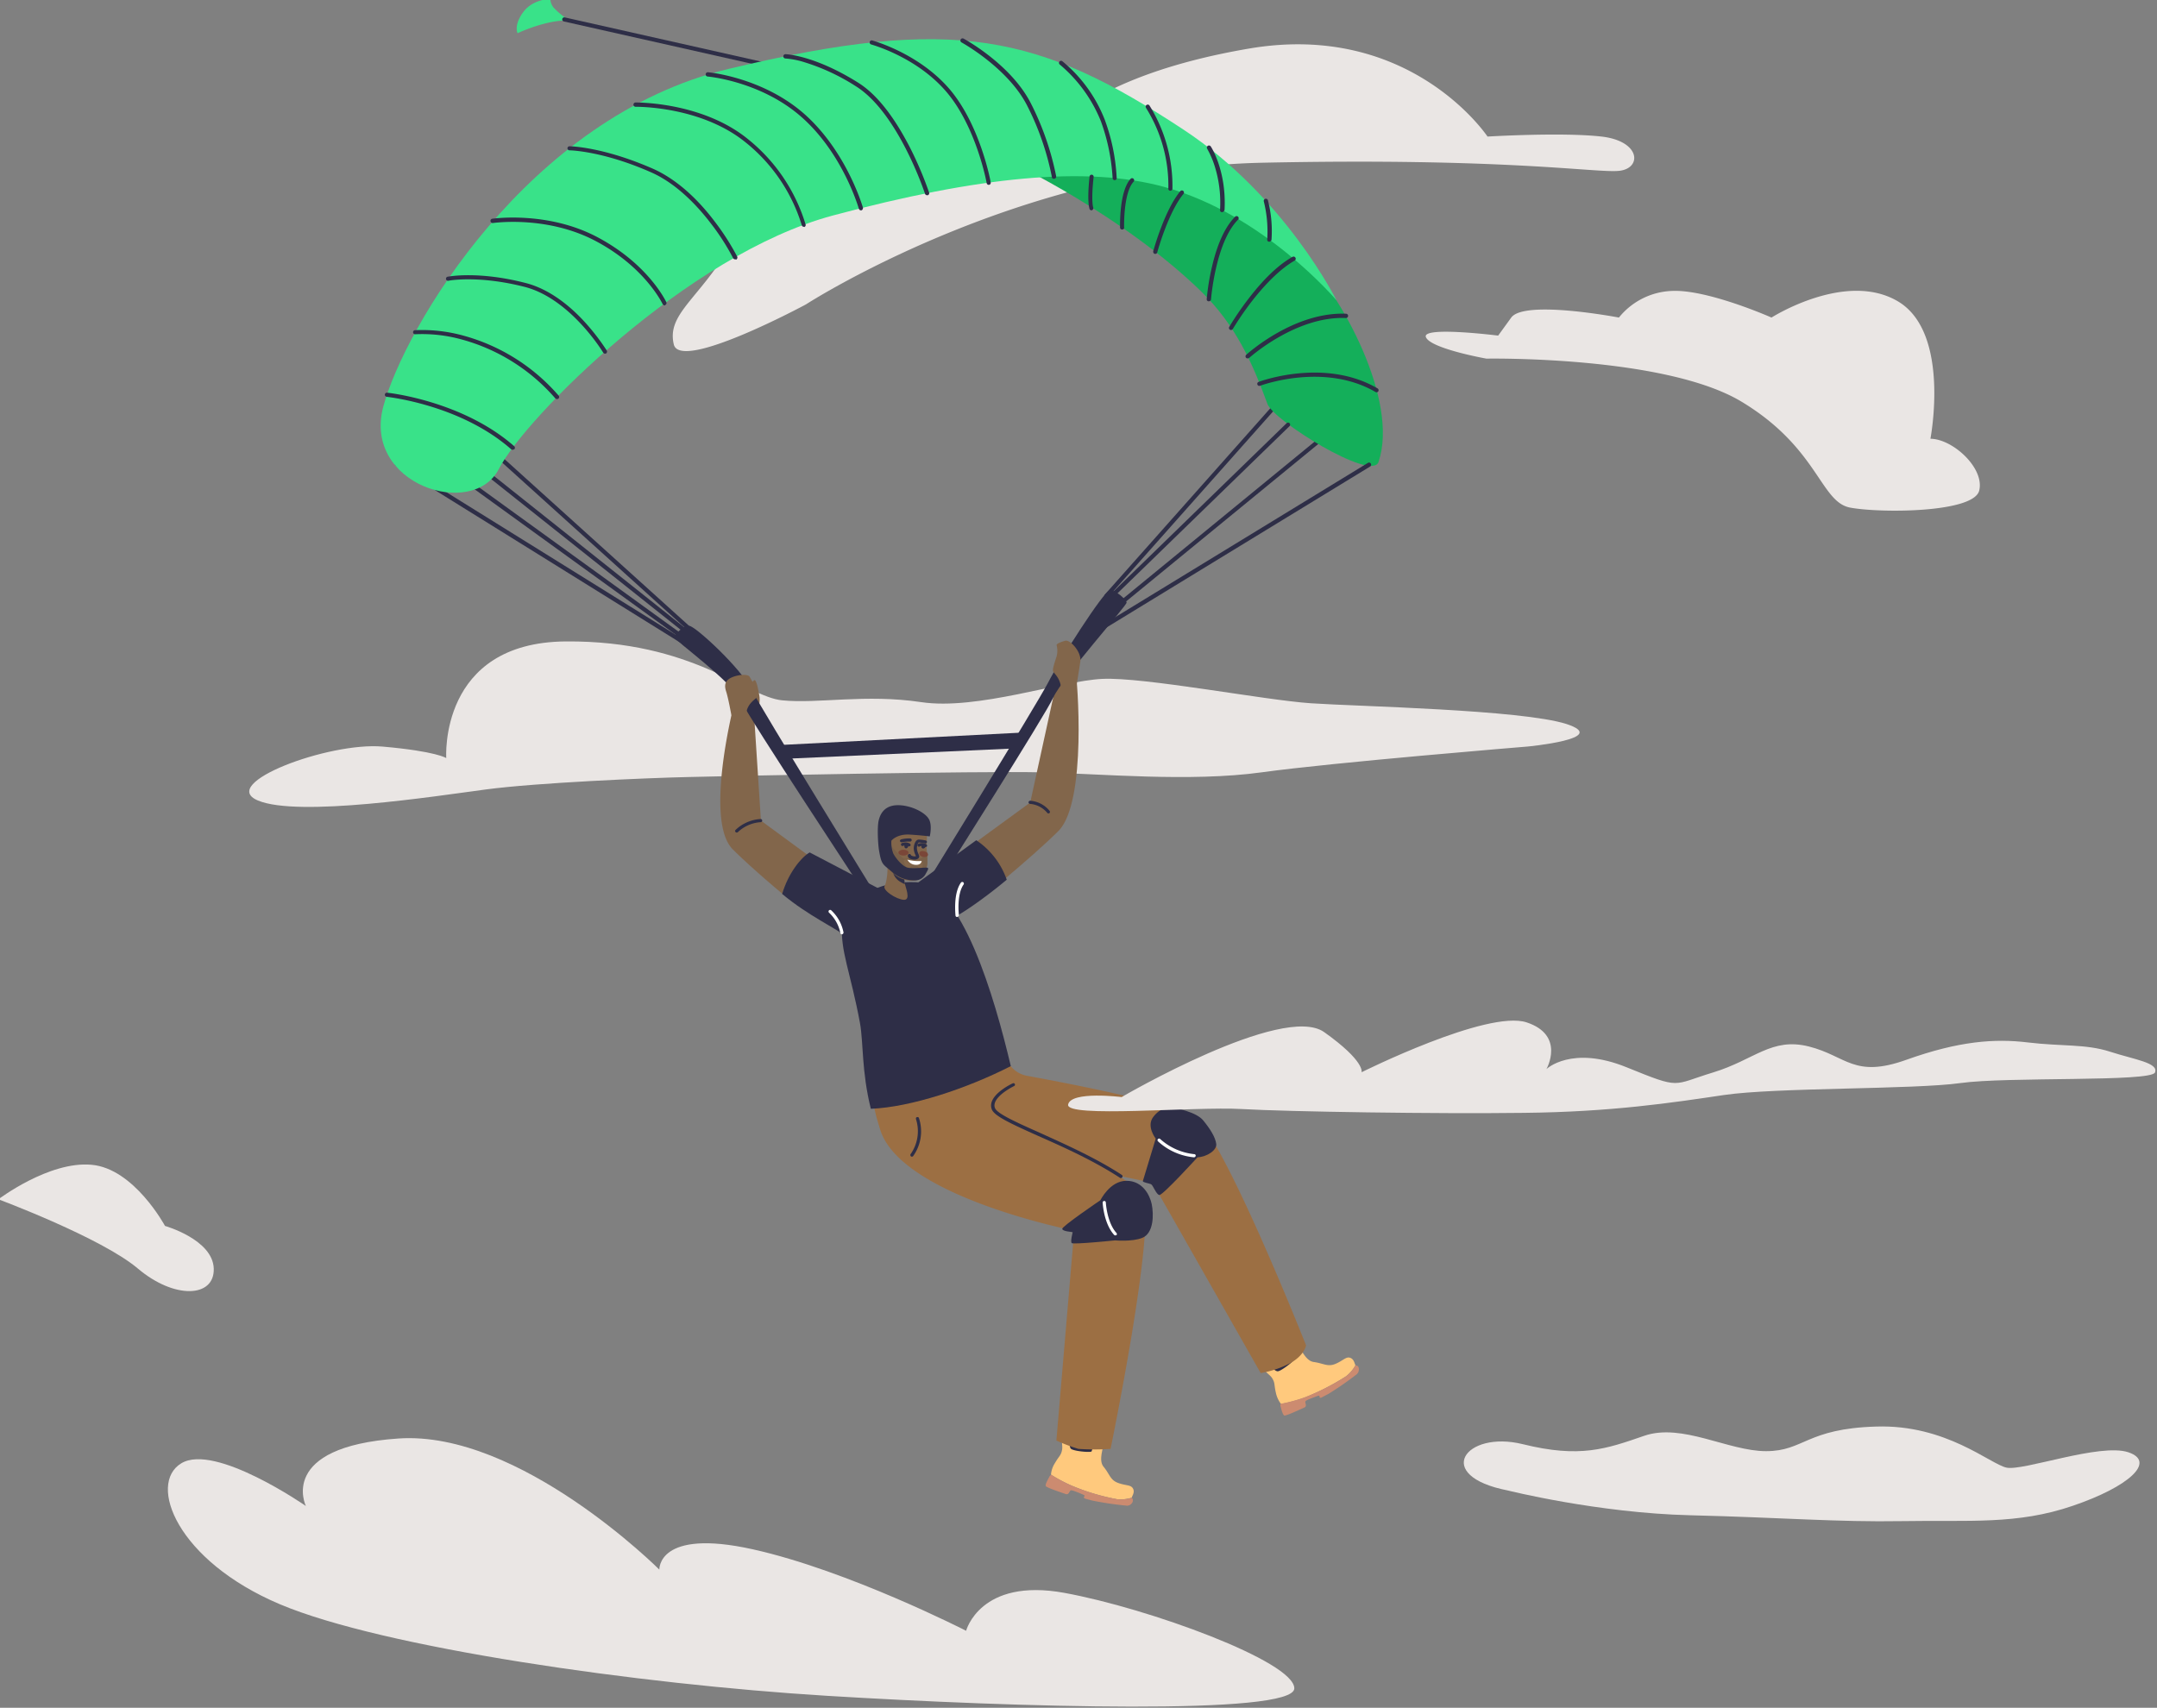 <svg xmlns="http://www.w3.org/2000/svg" width="572.42" height="453.29"><rect width="100%" height="100%" fill="#808080" stroke="none"/><defs><clipPath id="a"><path d="M0 0h572.42v453.29H0z"/></clipPath></defs><g clip-path="url(#a)"><path data-name="Path 79" d="M213.852 80.815s55.89-36.182 121-37.619c65.115-1.378 88.6 2.756 94.767 2.157s5.87-7.907-4.613-9.105-30.251 0-30.251 0-20.365-30.672-63.253-23.363-52.775 22.823-52.655 22.523-11.857-13.358-31.749-7.37a56.836 56.836 0 00-29.832 21.625s-17.851 7.375-25.576 18.992c-7.728 11.561-14.616 15.4-12.879 22.763s35.041-10.603 35.041-10.603z" fill="#eae6e4"/><path data-name="Path 80" d="M405.244 198.166s-51.337 4.193-70.386 6.829-42.891.359-58.885 0-82.846.958-93.569 1.258c-10.723.24-40.015 1.5-53.494 3.295s-49.72 7.428-60.442 2.935c-10.783-4.493 18.75-15.575 33.067-14.317s16.893 3.055 16.893 3.055-2.037-30.73 31.749-30.97 47.8 14.676 57.387 15.635 22.1-1.737 36.9.479 37.02-5.631 48.042-6.17 42.951 5.631 55.351 6.47c12.34.839 55.95 1.677 67.87 5.511 11.86 3.893-10.483 5.99-10.483 5.99z" fill="#eae6e4"/><g data-name="Group 49"><path data-name="Path 81" d="M151.133 5.457a21.988 21.988 0 01-4.193-3.414 3.89 3.89 0 01-.9-2.336s-4.672 0-7.248 3.594c-2.516 3.474-1.438 5.511-1.438 5.511s7.849-3.715 13.779-3.355z" fill="#39e289"/><g data-name="Group 2"><path data-name="Path 82" d="M203.249 17.737h-.12l-53.493-12.04a.552.552 0 01.24-1.078L203.37 16.66a.552.552 0 01.419.659.575.575 0 01-.54.418z" fill="#2e2e47"/></g><g data-name="Group 3"><path data-name="Path 83" d="M293.584 158.749a.851.851 0 01-.359-.12.56.56 0 01-.06-.779l44.685-50.318a.552.552 0 11.839.719l-44.688 50.319a.466.466 0 01-.417.179z" fill="#2e2e47"/></g><g data-name="Group 4"><path data-name="Path 84" d="M182.642 167.196a.851.851 0 01-.359-.12l-49.66-44.868a.552.552 0 01.719-.839l49.66 44.868a.56.56 0 01.06.779.544.544 0 01-.42.18z" fill="#2e2e47"/></g><g data-name="Group 5"><path data-name="Path 85" d="M181.565 167.735a.851.851 0 01-.359-.12l-51.816-41.213a.552.552 0 01.719-.839l51.816 41.213a.512.512 0 01.06.779.466.466 0 01-.42.18z" fill="#2e2e47"/></g><g data-name="Group 6"><path data-name="Path 86" d="M181.568 170.011a.458.458 0 01-.3-.12l-58.05-41.992a.558.558 0 11.659-.9l58.046 41.992a.568.568 0 01.12.779.739.739 0 01-.475.241z" fill="#2e2e47"/></g><g data-name="Group 7"><path data-name="Path 87" d="M181.563 171.089a.54.54 0 01-.3-.06l-76.2-47.384a.565.565 0 11.6-.958l76.2 47.384a.583.583 0 01.18.779.535.535 0 01-.48.239z" fill="#2e2e47"/></g><g data-name="Group 8"><path data-name="Path 88" d="M293.943 163.482a.544.544 0 01-.419-.18.56.56 0 01.06-.779l59-48.342a.552.552 0 11.719.839l-59 48.342a.851.851 0 01-.36.12z" fill="#2e2e47"/></g><g data-name="Group 9"><path data-name="Path 89" d="M357.141 365.356a9.158 9.158 0 002.576-3c-.24-.24-.3-1.5-1.318-1.917-1.138-.479-1.857.659-3.954 1.557s-3.175-.12-5.811-.479-3.714-4.912-4.792-4.732c-1.018.18-2.755 2.336-5.152 3.834a11.227 11.227 0 01-3.175 1.617c-.479 1.857 1.258 2.276 2.1 3.594.779 1.258.479 1.677.958 3.774a7.489 7.489 0 001.378 3.055 42.55 42.55 0 006.23-1.677 66.088 66.088 0 0010.96-5.626z" fill="#ffc97d"/><path data-name="Path 90" d="M359.777 362.42a.059.059 0 01-.06-.06 9.158 9.158 0 01-2.576 3 60.739 60.739 0 01-11.022 5.571 42.542 42.542 0 01-6.23 1.677.775.775 0 00-.06.659c.12.419.539 2.336 1.018 2.456s4.433-1.737 5.271-2.1.18-1.2.3-1.617 2.276-1.078 3.115-1.438c.9-.3.479.06.719.359s.6-.12 2.216-.9a84.824 84.824 0 007.368-5.092 1.74 1.74 0 00.719-1.917c-.179-.538-.478-.538-.778-.598z" fill="#cc8b70"/><path data-name="Path 91" d="M343.544 360.743a12.357 12.357 0 00-1.617-2.576 24.387 24.387 0 01-3.175 2.456c-1.078.659-1.8 1.018-2.276 1.258.719.839 1.917 2.1 2.576 2.1.837.056 4.492-2.814 4.492-3.238z" fill="#2e2e47"/></g><g data-name="Group 10"><path data-name="Path 92" d="M296.459 397.943a10.117 10.117 0 003.894-.419c0-.359.839-1.318.359-2.336-.539-1.138-1.8-.779-3.954-1.557s-2.216-2.276-3.894-4.313.6-6.11-.24-6.709-3.654-.18-6.41-.719a10.321 10.321 0 01-3.414-1.018c-1.617 1.018-.659 2.516-.958 4.013s-.779 1.557-1.857 3.414a6.7 6.7 0 00-1.078 3.115 39.036 39.036 0 005.691 3 57.132 57.132 0 0011.861 3.529z" fill="#ffc97d"/><path data-name="Path 93" d="M300.413 397.584v-.06a9.066 9.066 0 01-3.894.419 58.892 58.892 0 01-11.8-3.474 39.043 39.043 0 01-5.691-3 .915.915 0 00-.539.479c-.18.419-1.2 2.037-.958 2.516.24.419 4.433 1.8 5.271 2.1s.958-.719 1.318-.958c.359-.18 2.4.719 3.235 1.078s.3.359.3.779c0 .359.539.359 2.216.839a88.813 88.813 0 008.866 1.318 1.6 1.6 0 001.8-.9 1.105 1.105 0 00-.124-1.136z" fill="#cc8b70"/><path data-name="Path 94" d="M289.689 385.244a11.214 11.214 0 00.539-3 24.192 24.192 0 01-3.954-.359 17.418 17.418 0 01-2.516-.659c-.06 1.078 0 2.815.419 3.295.6.663 5.213 1.082 5.512.723z" fill="#2e2e47"/></g><path data-name="Path 95" d="M199.775 184.807s-1.438-3 .359-4.253c.659-.479 1.318 3.654 1.438 4.493.06.839.06 2.1-.419 2.276-.48.12-1.614-.359-1.378-2.516z" fill="#82664b"/><g data-name="Group 11"><path data-name="Path 96" d="M285.497 178.757c-.3-.779-4.493-.539-4.493-.539l-7.608 34.8-14.616 10.666c1.977 1.378 6.23 4.792 7.967 9.525 5.271-4.433 10.783-9.285 14.137-12.64 7.728-7.728 4.912-41.093 4.613-41.812z" fill="#82664b"/><path data-name="Path 97" d="M259.079 223.025l-16.054 11.681s6.47 9.285 8.926 9.225c1.378-.06 8.386-4.732 15.215-10.423a20.9 20.9 0 00-8.087-10.483z" fill="#2e2e47"/></g><path data-name="Path 98" d="M265.785 294.969s35.343 17.492 37.559 22.584c3.534 8.147-8.626 67.032-8.626 67.032a64.892 64.892 0 01-8.506 0 46.99 46.99 0 01-5.871-2.216l4.732-55.71s-47.623-9.285-51.756-27.8c-1.732-7.544 20.611-8.205 32.468-3.89z" fill="#9c6f43"/><path data-name="Path 99" d="M317.065 296.647c-6.23-3.894-34.924-9.345-44.448-11.082a7.3 7.3 0 01-5.451-4.313 34.2 34.2 0 01-1.8-5.811c-11.621 5.93-29.472 9.525-34.8 10.483 1.258 7.907 2.4 14.137 4.553 15.874 6.649 5.331 11.981 4.253 20.966 3.834s49.78 8.327 49.78 8.327l28.694 50.5a27.127 27.127 0 007.728-2.576c3.954-2.156 4.313-4.792 4.313-4.792s-22.047-55.712-29.535-60.444z" fill="#9c6f43"/><path data-name="Path 100" d="M243.085 234.167c-16.713-.659-19.588 11.082-19.588 11.082-.6 7.069 2.216 12.7 4.732 26.357.9 4.972.419 12.939 2.875 22.7 10.6-.419 25.519-5.391 37.14-11.322-4.313-18.266-13.059-48.338-25.159-48.817z" fill="#2e2e47"/><g data-name="Group 12"><path data-name="Path 101" d="M345.459 67.876c10.483 10.184 25.878 38.518 20.367 54.752-1.8 5.271-27.915-11.022-29.472-15.4-3.894-10.663-8.386-20.966-17.731-30.012-21.026-20.362-50.319-34.14-50.319-34.14s36.9-14.317 77.155 24.8z" fill="#14af5a"/><path data-name="Path 102" d="M308.918 49.605c-20.607-5.631-49.3-2.756-87.938 7.608s-81.708 53.793-88.6 67.271-36.182 4.133-30.67-16.533 38.278-76.916 91.712-89.675c59.966-14.377 82.37-9.106 120.708 16.169 26.9 17.731 40.555 45.287 40.555 45.287s-19.23-22.879-45.767-30.127z" fill="#39e289"/></g><path data-name="Path 103" d="M246.02 229.495a32.674 32.674 0 00-.12-4.253c-.18-1.318.6-3.654-.6-5.691-1.258-2.1-6.23-2.636-8.147-1.138a5.131 5.131 0 00-1.617 4.253 3.471 3.471 0 01-.24.779v.06c-.06.18-.18.359-.18.419.06.06.12.06.18.12v1.917a5.1 5.1 0 01-.24.9 24.6 24.6 0 00.719 3.355 6.854 6.854 0 005.811 3.534c2.997-.002 3.895-1.2 4.434-4.255z" fill="#82664b"/><path data-name="Path 104" d="M235.538 228.716s.18 4.553-.779 6.47c-.6 1.138 3.115 3.534 5.092 3.654s.419-3.414.24-4.373c-.18-.9-.24-3.594-.359-3.954-.061-.359-3.595-2.335-4.194-1.797z" fill="#82664b"/><path data-name="Path 105" d="M238.892 234.048a4.25 4.25 0 01-2.037-3.055l3.055 1.2c.06.839.12 1.8.18 2.336a.22.22 0 00.06.18 13.663 13.663 0 01-1.258-.661z" fill="#2e2e47"/><g data-name="Group 13"><path data-name="Path 106" d="M239.251 223.564a.427.427 0 01-.359-.18c-.06-.12-.12-.3 0-.419a1.31 1.31 0 01.3-.18 8.771 8.771 0 012.4-.24.424.424 0 01-.12.839 8.312 8.312 0 00-2.1.18z" fill="#2e2e47"/></g><g data-name="Group 14"><path data-name="Path 107" d="M241.228 224.644a.36.36 0 01-.24-.06 1.391 1.391 0 00-1.318-.06.402.402 0 01-.359-.719 2.408 2.408 0 012.156.12.45.45 0 01.12.6.643.643 0 01-.359.119z" fill="#2e2e47"/></g><path data-name="Path 108" d="M240.688 224.048a.371.371 0 01.24.12c.18.12.18.659-.18.9a.428.428 0 01-.719-.3c-.119-.364 0-.784.659-.72z" fill="#2e2e47"/><g data-name="Group 15"><path data-name="Path 109" d="M245.6 224.823a.36.36 0 01-.24-.06 1.232 1.232 0 00-1.318-.06.402.402 0 01-.359-.719 2.408 2.408 0 012.157.12.45.45 0 01.12.6.852.852 0 01-.36.119z" fill="#2e2e47"/></g><path data-name="Path 110" d="M245.362 224.164s.12 0 .24.18a.682.682 0 01-.419.839.467.467 0 01-.659-.479.552.552 0 01.838-.54z" fill="#2e2e47"/><path data-name="Path 111" d="M246.02 226.081a6.376 6.376 0 01-1.078 1.258c-.9 1.018-1.2.659-2.336.419a8.7 8.7 0 00-2.576.18c-.479.06-3.714-3.534-3.774-3.654s-.24-1.018-.659-.779c-.419.3.06 4.553.18 5.571a12.466 12.466 0 00.18 1.378 6.852 6.852 0 005.691 3.235c2.935 0 3.894-1.2 4.433-4.253.059-.48-.001-2.217-.061-3.355z" fill="#786049"/><path data-name="Path 112" d="M241.647 228.297s-1.737-.479-1.8.06.719 2.276 1.318 2.156.6-.719.9-.779c.3-.12 1.258-.12 1.557.359s.659.839.9.479c.3-.359.6-1.8.18-2.037-.359-.358-2.576-.358-3.055-.238z" fill="#82664b"/><g data-name="Group 16"><path data-name="Path 113" d="M242.665 228.177a2.556 2.556 0 01-1.438-.419.784.784 0 01-.3-.659.422.422 0 01.839-.06 1.905 1.905 0 001.318.24 1.012 1.012 0 01-.12-.3 4.319 4.319 0 01-.479-1.8c0-.719.359-2.336 1.378-2.336a11.682 11.682 0 011.8.24.4.4 0 11-.18.779 10.62 10.62 0 00-1.617-.24c-.18 0-.539.779-.539 1.5a4.187 4.187 0 00.359 1.438c.18.419.359.719.18 1.078a.956.956 0 01-.539.419 1.29 1.29 0 01-.662.12z" fill="#2e2e47"/></g><path data-name="Path 114" d="M238.412 226.32c0 .419.6.779 1.378.779.719 0 1.318-.359 1.318-.779s-.6-.779-1.378-.779c-.718 0-1.318.359-1.318.779z" fill="#7a4638"/><path data-name="Path 115" d="M243.984 226.44c-.12.419.359.9.958 1.018s1.2-.06 1.318-.479-.359-.9-.958-1.018c-.659-.179-1.258 0-1.318.479z" fill="#7a4638"/><path data-name="Path 116" d="M235.357 223.684a.866.866 0 00-.419-.6c-.3-.24-.719-.419-1.138.24-.359.479.12 1.8.3 2.516.18.539.419 1.018.9 1.078s.9-1.078.839-1.5-.362-1.314-.482-1.734z" fill="#82664b"/><path data-name="Path 117" d="M234.639 226.376c0 .12 0 .18.12.24.12 0 .18 0 .24-.12 0-.12 0-.18-.12-.24s-.18.004-.24.12z" fill="#fff"/><path data-name="Path 118" d="M240.809 228.177a11.612 11.612 0 003.774.359s-.06 1.078-1.557 1.018a2.565 2.565 0 01-2.217-1.377z" fill="#fff"/><path data-name="Path 119" d="M236.556 223.145s1.438-1.857 4.972-1.617 5.212.479 5.212.479.659-2.7-.12-4.373-3.714-3.295-6.649-3.774c-4.493-.719-6.17 1.438-6.769 3.834-.479 1.857-.18 6.529.06 7.967.659 3.954 1.018 3.654 3.355 5.691a8.931 8.931 0 006.05 2.336 3.23 3.23 0 003.055-1.857c.539-.958.779-1.318.419-1.5s-3.894.359-5.391-.06c-1.5-.479-3.235-2.756-3.714-3.774a8.217 8.217 0 01-.48-3.352z" fill="#2e2e47"/><g data-name="Group 17"><path data-name="Path 120" d="M214.331 226.919l-12.4-9.105-2.156-33.306s-4.193-.24-4.493.539-8.566 32.647-.839 40.375c3.175 3.175 8.147 7.608 13.179 11.8a21.148 21.148 0 016.709-10.303z" fill="#82664b"/><path data-name="Path 121" d="M214.87 226.26c-2.276 1.318-5.691 5.511-7.308 11.022 7.188 5.99 14.317 9.045 17.132 11.442 1.857 1.617 8.267-13 8.267-13z" fill="#2e2e47"/></g><path data-name="Path 122" d="M244.523 236.683s30.671-49.78 33.606-55.47c2.875-5.691 14.8-24.381 16.354-24.5 1.557-.18 4.433 2.456 4.493 3.235s-17.072 20.008-19.409 25.1-29.113 47.144-29.952 48.761c-.959 1.556-5.092 2.874-5.092 2.874z" fill="#2e2e47"/><path data-name="Path 123" d="M232.961 238.36s-30.671-49.78-33.606-55.47c-2.875-5.691-14.8-16.653-16.414-16.773-1.557-.12-3.954 2.276-3.954 3.055s15.275 11.741 17.671 16.833c2.336 5.092 32.048 49.78 32.887 51.4.9 1.615 3.416.955 3.416.955z" fill="#2e2e47"/><path data-name="Path 124" d="M285.317 184.089c.06-.24 1.018-5.99 1.378-8.506s-2.7-5.871-4.014-5.511c-1.258.359-2.4.839-2.276 1.2a5.852 5.852 0 010 2.935c-.359 1.138-1.138 3.355-.958 3.894.12.6 1.857 1.617 2.157 4.553.298 2.992 3.533 2.335 3.713 1.435z" fill="#82664b"/><path data-name="Path 125" d="M194.083 189.719c-.06-.18-.779-4.313-1.378-6.17s-.419-3.474 3.115-4.253c1.677-.359 2.875-.06 3.055.24.539.9.839 1.5 1.318 2.336a7.618 7.618 0 01.719 3.055c-.06.479-2.336 1.5-2.815 4.014-.414 2.276-3.714 1.437-4.014.778z" fill="#82664b"/><g data-name="Group 18"><path data-name="Path 126" d="M291.127 167.974a.739.739 0 01-.479-.24.583.583 0 01.18-.779l72.183-44.089a.565.565 0 01.6.958l-72.184 44.089a2.6 2.6 0 01-.3.061z" fill="#2e2e47"/></g><g data-name="Group 19"><path data-name="Path 127" d="M295.142 158.69a.647.647 0 01-.419-.18.511.511 0 010-.779l46.719-45.406a.551.551 0 01.779.779l-46.725 45.407a.427.427 0 01-.354.179z" fill="#2e2e47"/></g><path data-name="Path 128" d="M205.885 197.807l65.355-3.355-1.617 4.193-61.161 2.756z" fill="#2e2e47"/><g data-name="Group 20"><path data-name="Path 129" d="M136.038 119.392a.852.852 0 01-.359-.12c-13.538-11.921-32.887-13.9-33.067-13.957a.542.542 0 01.12-1.078c.18 0 19.948 2.1 33.726 14.2a.56.56 0 01.06.779c-.18.057-.301.176-.48.176z" fill="#2e2e47"/></g><g data-name="Group 21"><path data-name="Path 130" d="M147.778 105.914a.544.544 0 01-.419-.18 50.342 50.342 0 00-24.86-15.635 39.253 39.253 0 00-12.28-1.378.542.542 0 11-.12-1.078 41.112 41.112 0 0112.64 1.378 51.325 51.325 0 0125.519 15.994.56.56 0 01-.06.779.505.505 0 01-.42.12z" fill="#2e2e47"/></g><g data-name="Group 22"><path data-name="Path 131" d="M160.538 93.874a.611.611 0 01-.479-.3c-.06-.12-8.686-14.317-20.846-17.432-12.22-3.115-20.128-1.677-20.187-1.617a.552.552 0 11-.24-1.078c.359-.06 8.207-1.557 20.727 1.677 6.589 1.677 12.1 6.47 15.515 10.184a58.657 58.657 0 015.99 7.728.583.583 0 01-.18.779.651.651 0 01-.3.059z" fill="#2e2e47"/></g><g data-name="Group 23"><path data-name="Path 132" d="M176.412 81.057a.629.629 0 01-.539-.3c-.06-.12-4.613-9.764-17.671-16.713-13-6.949-27.2-4.852-27.376-4.852a.576.576 0 01-.18-1.138c.12 0 14.736-2.157 28.035 4.972 13.358 7.128 17.971 16.833 18.151 17.192a.529.529 0 01-.3.719c.06.12-.059.12-.12.12z" fill="#2e2e47"/></g><g data-name="Group 24"><path data-name="Path 133" d="M195.042 68.835a.533.533 0 01-.479-.3 60.312 60.312 0 00-5.871-9.165c-3.415-4.493-8.926-10.483-15.695-13.538-13.059-5.811-21.8-5.93-21.865-5.93a.539.539 0 010-1.078c.359 0 9.045.18 22.344 6.05 3.834 1.737 9.824 5.511 16.174 13.9a64.607 64.607 0 015.99 9.345.655.655 0 01-.24.779 1.054 1.054 0 00-.358-.063z" fill="#2e2e47"/></g><g data-name="Group 25"><path data-name="Path 134" d="M213.313 60.208a.575.575 0 01-.539-.419 45 45 0 00-15.036-22.1c-11.921-9.585-28.873-9.345-29.053-9.345a.57.57 0 01-.06-1.138c.18 0 17.552-.24 29.772 9.644a46.072 46.072 0 0115.4 22.763.552.552 0 01-.419.659c.055-.064-.005-.064-.065-.064z" fill="#2e2e47"/></g><g data-name="Group 26"><path data-name="Path 135" d="M228.468 55.836a.575.575 0 01-.539-.419c-.06-.12-4.073-14.317-14.916-24.081s-25.1-11.022-25.219-11.022a.57.57 0 01.06-1.138c.12 0 14.736 1.318 25.878 11.322 11.082 10 15.215 24.441 15.275 24.62a.651.651 0 01-.419.719z" fill="#2e2e47"/></g><g data-name="Group 27"><path data-name="Path 136" d="M246.02 51.822a.607.607 0 01-.539-.359c-.06-.24-7.069-21.445-18.271-28.514a55.4 55.4 0 00-13.658-6.41 22.123 22.123 0 00-5.152-1.018.57.57 0 01.06-1.138c.3 0 7.847.359 19.349 7.608 4.852 3.055 9.465 8.926 13.778 17.372a95.538 95.538 0 014.975 11.74.558.558 0 01-.359.719z" fill="#2e2e47"/></g><g data-name="Group 28"><path data-name="Path 137" d="M262.373 49.066a.568.568 0 01-.539-.479c0-.12-2.756-14.976-10.723-24.261s-19.768-12.46-19.888-12.52a.552.552 0 01.24-1.078c.12.06 12.22 3.295 20.487 12.879 8.207 9.585 10.962 24.68 10.962 24.8a.55.55 0 01-.479.659z" fill="#2e2e47"/></g><g data-name="Group 29"><path data-name="Path 138" d="M279.685 47.449a.489.489 0 01-.539-.479 72.463 72.463 0 00-6.589-18.989c-5.091-9.944-17.251-16.653-17.372-16.713a.576.576 0 11.539-1.018c.539.3 12.64 6.949 17.851 17.192a74.47 74.47 0 016.71 19.346.594.594 0 01-.479.659z" fill="#2e2e47"/></g><g data-name="Group 30"><path data-name="Path 139" d="M295.799 47.809a.537.537 0 01-.539-.539 52.553 52.553 0 00-3.115-15.1 38.2 38.2 0 00-10.9-15.036.558.558 0 01.659-.9 37.986 37.986 0 0111.262 15.515 51.831 51.831 0 013.172 15.46.5.5 0 01-.539.6z" fill="#2e2e47"/></g><g data-name="Group 31"><path data-name="Path 140" d="M310.596 50.623a.518.518 0 01-.539-.6 38.95 38.95 0 00-5.93-21.385.558.558 0 01.9-.659 40.341 40.341 0 016.11 22.044.553.553 0 01-.541.6z" fill="#2e2e47"/></g><g data-name="Group 32"><path data-name="Path 141" d="M324.314 56.315a.518.518 0 01-.539-.6 32.345 32.345 0 00-1.5-11.861 23.59 23.59 0 00-1.917-4.373.565.565 0 11.958-.6c.18.24 4.193 6.589 3.654 16.833a.751.751 0 01-.656.601z" fill="#2e2e47"/></g><g data-name="Group 33"><path data-name="Path 142" d="M336.834 64.163a.518.518 0 01-.539-.6 32.851 32.851 0 00-.9-10.064.568.568 0 111.078-.359 32.8 32.8 0 01.958 10.483.637.637 0 01-.597.54z" fill="#2e2e47"/></g><g data-name="Group 34"><path data-name="Path 143" d="M289.689 55.835a.576.576 0 01-.539-.359c-.06-.18-.719-1.977 0-8.626a.542.542 0 111.078.12c-.719 6.35-.12 8.087-.12 8.087a.579.579 0 01-.3.719.209.209 0 01-.119.059z" fill="#2e2e47"/></g><g data-name="Group 35"><path data-name="Path 144" d="M297.776 60.927a.537.537 0 01-.539-.539c0-.419-.24-9.644 2.815-12.939a.551.551 0 01.779.779c-2.756 3-2.516 12.041-2.516 12.16.06.3-.18.539-.539.539z" fill="#2e2e47"/></g><g data-name="Group 36"><path data-name="Path 145" d="M306.582 67.397h-.12a.616.616 0 01-.419-.719c.12-.419 3-10.9 7.188-15.934a.552.552 0 11.839.719c-4.013 4.852-6.949 15.4-6.949 15.515a.575.575 0 01-.539.419z" fill="#2e2e47"/></g><g data-name="Group 37"><path data-name="Path 146" d="M320.779 79.976a.518.518 0 01-.539-.6 60.119 60.119 0 011.378-8.506c1.438-6.23 3.534-10.723 6.17-13.358a.551.551 0 01.779.779c-5.99 5.99-7.188 21.086-7.188 21.206a.583.583 0 01-.6.479z" fill="#2e2e47"/></g><g data-name="Group 38"><path data-name="Path 147" d="M326.709 87.584a.54.54 0 01-.3-.06.57.57 0 01-.18-.779 79.454 79.454 0 015.032-7.368c4.073-5.331 8.027-9.105 11.741-11.2a.576.576 0 11.539 1.018c-3.474 1.977-7.428 5.751-11.382 10.842a79.5 79.5 0 00-4.972 7.248.533.533 0 01-.478.299z" fill="#2e2e47"/></g><g data-name="Group 39"><path data-name="Path 148" d="M331.083 95.132a.544.544 0 01-.419-.18.56.56 0 01.06-.779c.539-.479 12.759-11.442 26.477-10.9a.57.57 0 11-.06 1.138c-13.239-.539-25.519 10.483-25.639 10.6a1.523 1.523 0 01-.419.121z" fill="#2e2e47"/></g><g data-name="Group 40"><path data-name="Path 149" d="M365.344 104.118a.54.54 0 01-.3-.06c-13.658-7.967-30.431-1.737-30.611-1.677a.551.551 0 11-.419-1.018c.18-.06 17.432-6.529 31.569 1.737a.57.57 0 01.18.779.5.5 0 01-.419.239z" fill="#2e2e47"/></g><g data-name="Group 41"><path data-name="Path 150" d="M195.521 220.989a.458.458 0 01-.3-.12.4.4 0 010-.6 10.484 10.484 0 016.649-2.875.42.42 0 010 .839 9.661 9.661 0 00-6.05 2.636.458.458 0 01-.299.12z" fill="#2e2e47"/></g><g data-name="Group 42"><path data-name="Path 151" d="M278.189 215.897a.329.329 0 01-.3-.18 6.672 6.672 0 00-4.493-2.336.42.42 0 110-.839 7.3 7.3 0 015.152 2.7.461.461 0 01-.06.6.54.54 0 01-.299.055z" fill="#2e2e47"/></g><g data-name="Group 43"><path data-name="Path 152" d="M297.478 312.701a.36.36 0 01-.24-.06c-6.949-4.553-15.1-8.207-21.745-11.142-6.949-3.115-11.561-5.212-12.28-7.009-1.438-3.654 5.271-6.829 5.571-6.949a.402.402 0 01.359.719 18.616 18.616 0 00-3.055 1.917c-1.258 1.018-2.636 2.516-2.037 3.954.6 1.5 5.811 3.834 11.861 6.529 6.589 3 14.856 6.649 21.8 11.2a.45.45 0 01.12.6.492.492 0 01-.354.241z" fill="#2e2e47"/></g><g data-name="Group 44"><path data-name="Path 153" d="M253.988 243.392a.4.4 0 01-.419-.359c0-.24-.659-5.811 1.438-8.746a.432.432 0 01.719.479c-1.917 2.7-1.258 8.087-1.258 8.147 0 .24-.18.419-.479.479z" fill="#fff"/></g><g data-name="Group 45"><path data-name="Path 154" d="M223.437 248.005c-.18 0-.419-.18-.419-.359a10.229 10.229 0 00-3-5.391.426.426 0 01.539-.659 10.757 10.757 0 013.295 5.93.508.508 0 01-.419.479z" fill="#fff"/></g><g data-name="Group 46"><path data-name="Path 155" d="M242.007 307.01a.36.36 0 01-.24-.06.465.465 0 01-.12-.6 10.536 10.536 0 001.438-9.285c-.06-.24 0-.479.24-.539s.479 0 .539.24a11.242 11.242 0 01-1.557 10.124.458.458 0 01-.3.12z" fill="#2e2e47"/></g><path data-name="Path 156" d="M303.292 313.481l3.414-11.262s-2.576-3.235-.659-5.751 4.553-3 5.451-2.576c.839.419 5.87 1.2 7.787 3.474 1.917 2.336 3.235 4.493 3.474 6.23s-2.516 3.474-4.972 3.594c0 0-9.285 10.184-10.124 10-.839-.12-1.677-2.636-2.216-2.875s-2.279-.476-2.155-.834z" fill="#2e2e47"/><path data-name="Path 157" d="M292.026 318.572s2.516-5.152 6.889-5.152c4.433 0 6.23 3.954 6.709 6.11.6 2.875.539 7.847-2.516 9.045-2.7 1.078-7.188.659-7.188.659s-11.082 1.138-11.5.719.24-2.756.24-2.875c-.06-.12-2.7-.18-2.756-.9-.122-.658 10.122-7.606 10.122-7.606z" fill="#2e2e47"/><g data-name="Group 47"><path data-name="Path 158" d="M316.885 307.19a16.351 16.351 0 01-9.585-4.253.424.424 0 11.6-.6 15.919 15.919 0 009.045 4.014.384.384 0 01.359.479.514.514 0 01-.419.36z" fill="#fff"/></g><g data-name="Group 48"><path data-name="Path 159" d="M295.98 327.916a.457.457 0 01-.3-.12c-2.756-3-3.055-8.386-3.055-8.626a.42.42 0 01.839 0c0 .06.3 5.331 2.815 8.087a.456.456 0 010 .6 2.607 2.607 0 00-.299.059z" fill="#fff"/></g></g><path data-name="Path 160" d="M343.483 448.142c0 7.248-74.16 5.032-124.06 1.977s-117.889-12.76-145.205-24.326c-27.256-11.561-35.1-31.928-26.118-37.38 8.926-5.451 33.067 11.322 33.067 11.322s-7.668-15.695 24.56-17.911 69.248 34.8 69.248 34.8-.539-11.022 24.8-5.391 56.609 21.625 56.609 21.625 3.714-14.137 26.058-10.064 61.041 18.219 61.041 25.348z" fill="#eae6e4"/><path data-name="Path 161" d="M297.656 291.195s42.771-24.98 53.733-17.252c10.962 7.787 9.944 10.663 9.944 10.663s33.366-16.653 43.789-13.239c10.363 3.414 5.271 12.4 5.271 12.4s6.649-6.41 21.266-.479 11.921 4.732 22.943 1.378 15.515-9.4 25.459-6.889 11.921 8.506 25.818 3.534 23.422-5.691 32.288-4.613c8.926 1.078 15.335.359 21.8 2.456s12.939 2.935 11.921 5.511-39.237 1.078-51.637 2.815-49 1.138-62.779 3.175c-13.718 2.037-29.832 4.493-53.074 4.732-23.242.3-62.6-.3-74.939-1.018-12.4-.719-46.784 2.456-46.006-1.2s14.203-1.974 14.203-1.974z" fill="#eae6e4"/><path data-name="Path 162" d="M394.461 95.192s47.2-.839 67.631 11.382c20.427 12.28 20.966 26.657 28.873 28.155s32.767 1.438 34.265-4.493-6.949-13.718-12.939-13.778c0 0 5.391-27.915-8.446-36.361-13.9-8.446-33.726 4.193-33.726 4.193s-16.893-7.488-26.357-7.069a18.951 18.951 0 00-14.137 7.069s-25.04-4.792-28.574 0l-3.474 4.792s-20.427-2.576-19.169.419c1.257 3.055 16.053 5.691 16.053 5.691z" fill="#eae6e4"/><path data-name="Path 163" d="M-.422 318.331s27.316 10.183 37.02 18.391 20.367 7.728 20.128 0S43.787 325.4 43.787 325.4s-8.209-15.275-19.529-16.234c-11.262-1.018-24.68 9.165-24.68 9.165z" fill="#eae6e4"/><path data-name="Path 164" d="M400.091 395.607s23.9 5.99 48.4 6.589 38.937 1.857 56.429 1.557 30.371 1.018 45.167-4.073c14.8-5.032 22.224-11.681 14.736-14.2s-27.915 5.032-32.348 4.073c-4.373-.958-16.054-11.5-34.564-10.9-18.57.539-19.169 6.529-29.233 6.529s-22.284-7.548-32.348-4.073-17.013 5.99-32.228 2.216c-15.332-3.772-23.958 8.388-4.011 12.282z" fill="#eae6e4"/></g></svg>
